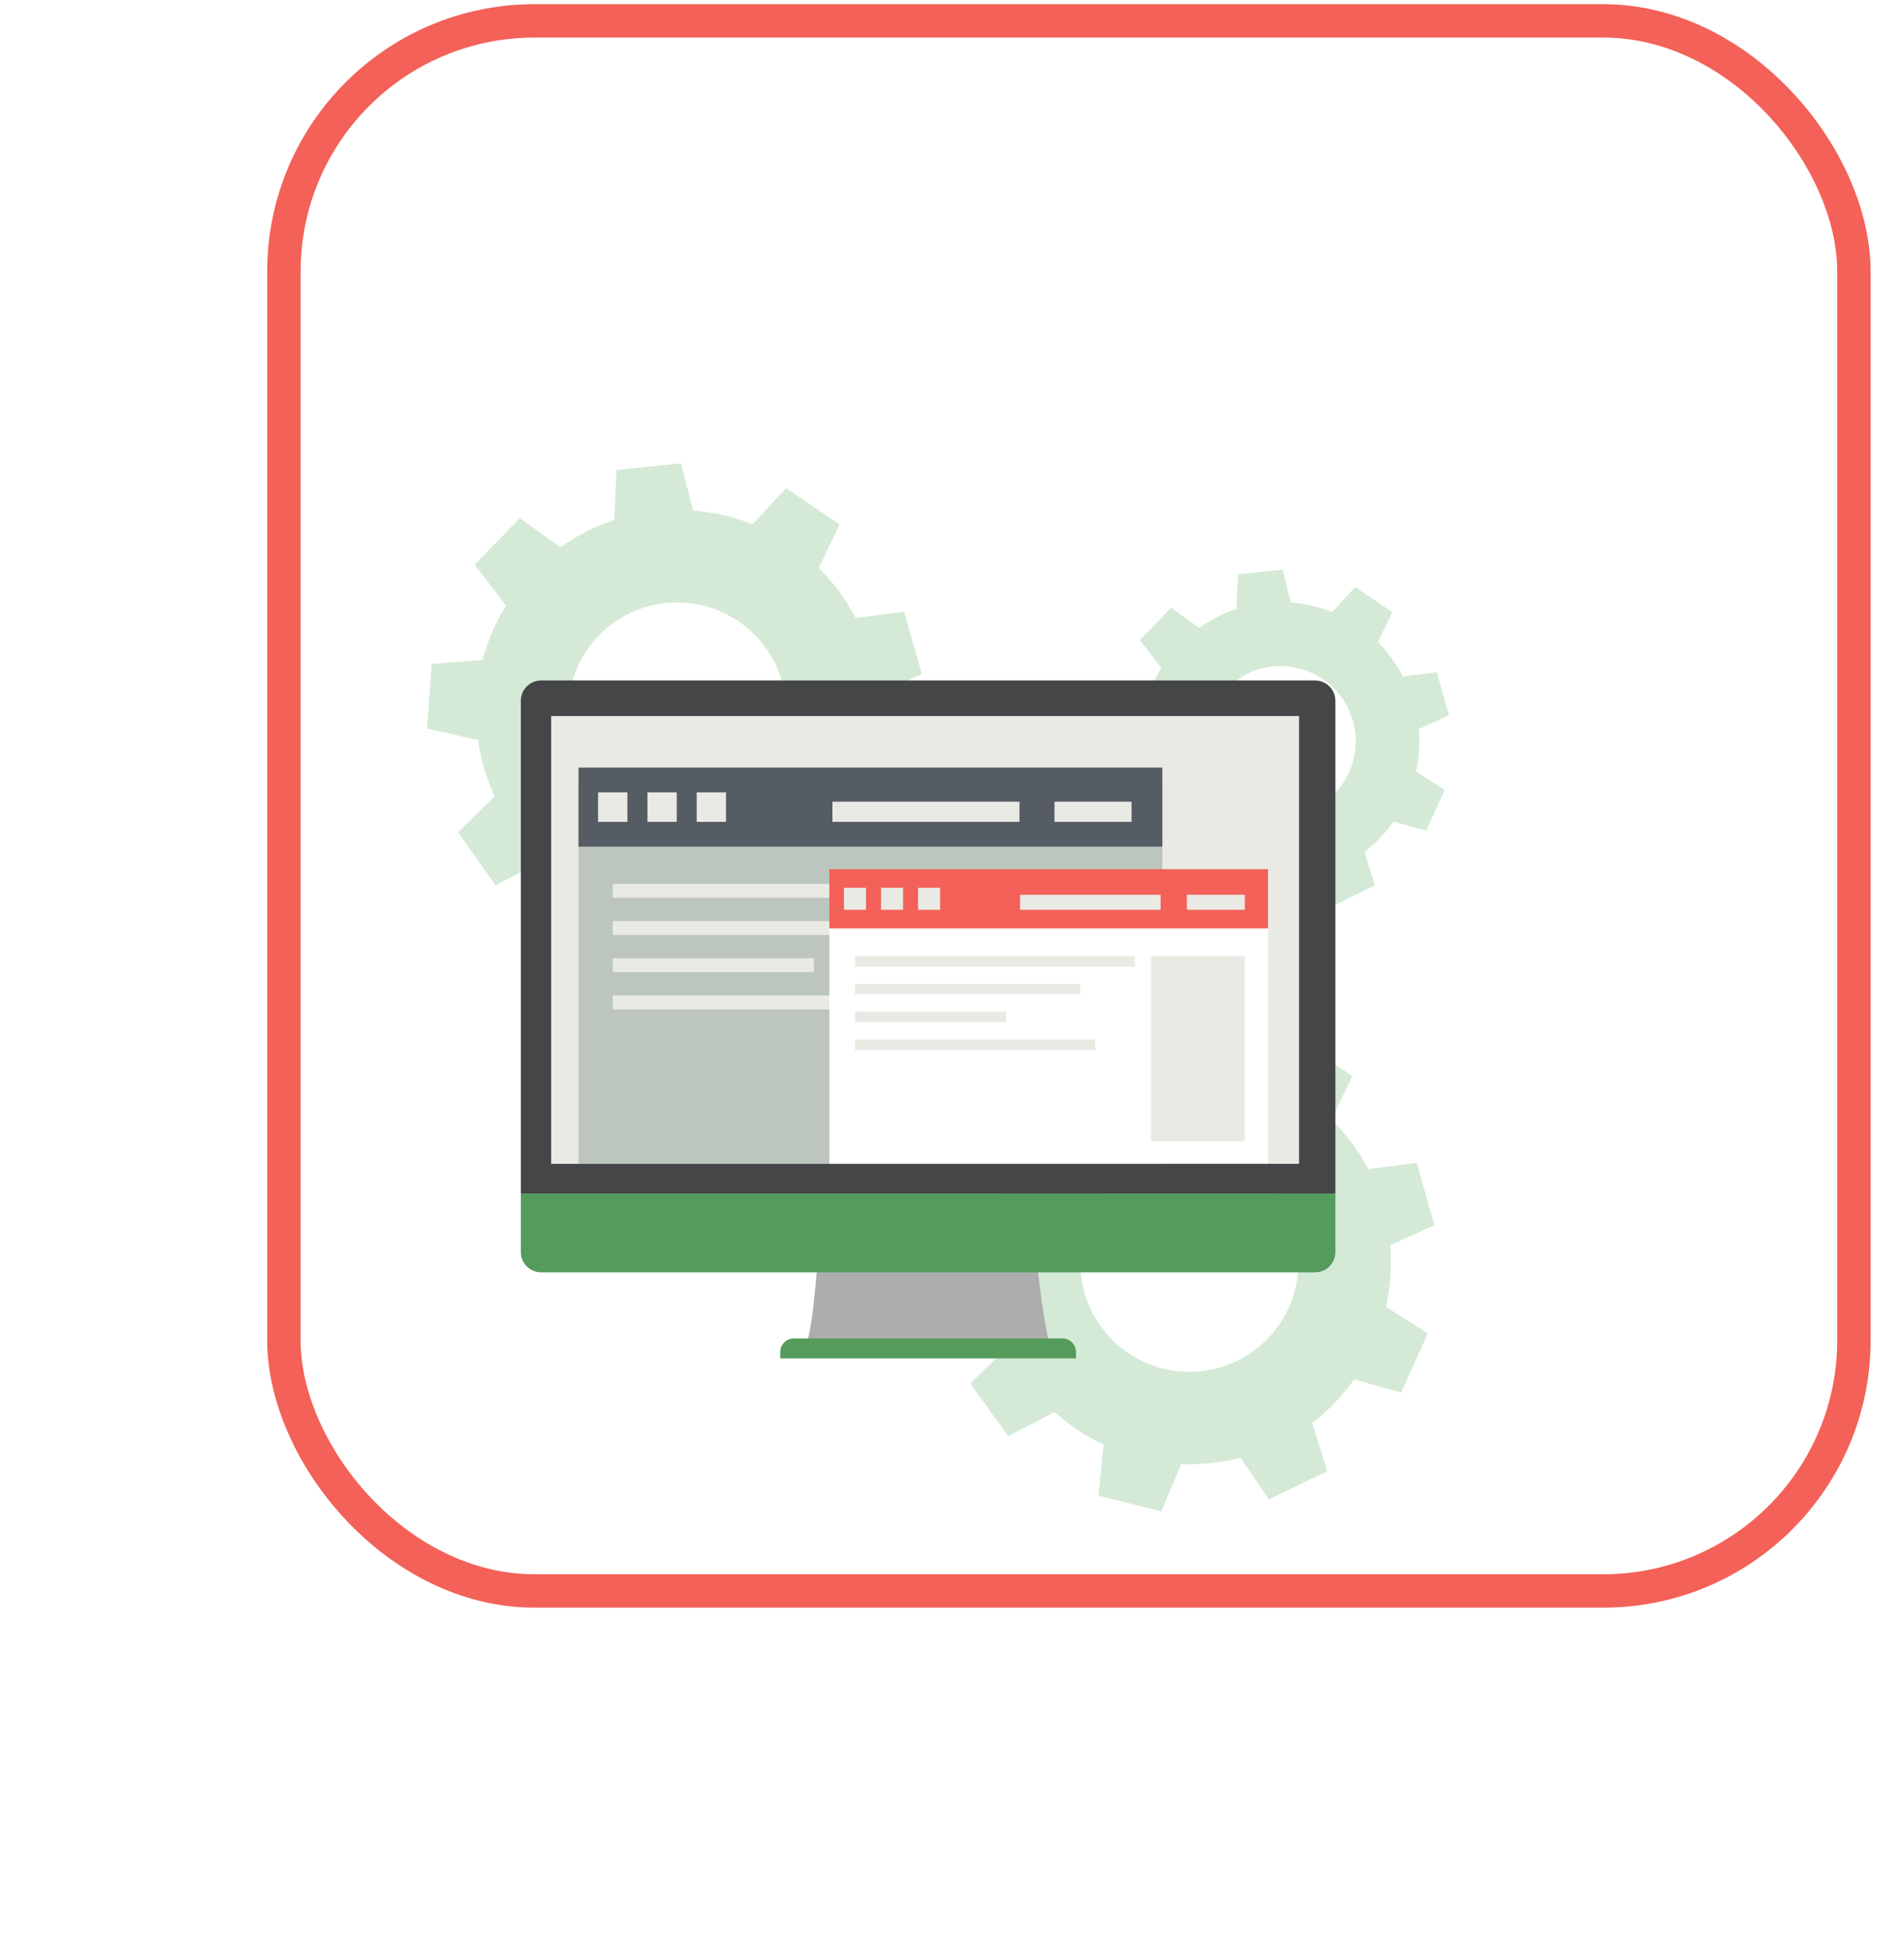 <svg width="228" height="233" viewBox="0 0 228 233" fill="none" xmlns="http://www.w3.org/2000/svg">
<g filter="url(#filter0_d_36_6337)">
<g clip-path="url(#clip0_36_6337)">
<path d="M46 34.5C46 23.454 54.954 14.5 66 14.5H190C201.046 14.5 210 23.454 210 34.5V158.5C210 169.546 201.046 178.5 190 178.5H66C54.954 178.5 46 169.546 46 158.5V34.5Z" fill="white"/>
<path d="M124.381 58.71L122.271 51.24L116.461 52C115.311 49.783 113.823 47.759 112.051 46L114.541 40.8L108.121 36.44L104.121 40.78C101.844 39.875 99.444 39.322 97.001 39.14L95.551 33.48L87.831 34.27L87.551 40.27C85.251 41.023 83.079 42.122 81.111 43.53L76.251 40.04L70.841 45.61L74.581 50.52C73.332 52.54 72.388 54.734 71.781 57.03L65.691 57.5L65.131 65.24L71.241 66.62C71.585 68.947 72.258 71.213 73.241 73.35L68.841 77.65L73.341 84L78.911 81.13C80.662 82.698 82.633 84.001 84.761 85L84.161 91.1L91.691 93L94.061 87.31C96.452 87.412 98.845 87.156 101.161 86.55L104.551 91.55L111.551 88.17L109.761 82.41C111.682 80.929 113.368 79.166 114.761 77.18L120.421 78.76L123.601 71.68L118.601 68.49C119.137 66.076 119.299 63.593 119.081 61.13L124.381 58.71ZM98.651 75.76C96.166 76.466 93.527 76.418 91.069 75.624C88.61 74.829 86.443 73.324 84.84 71.297C83.238 69.271 82.272 66.815 82.066 64.239C81.86 61.664 82.422 59.086 83.681 56.83C84.941 54.574 86.841 52.743 89.141 51.567C91.442 50.391 94.039 49.924 96.605 50.225C99.171 50.526 101.59 51.581 103.556 53.257C105.522 54.933 106.947 57.154 107.651 59.64C108.594 62.971 108.175 66.54 106.488 69.563C104.8 72.586 101.981 74.815 98.651 75.76Z" fill="#A0D1A6" fill-opacity="0.45"/>
<path d="M185.77 124.72L183.65 117.25L177.85 117.99C176.695 115.795 175.207 113.791 173.44 112.05L175.93 106.85L169.51 102.49L165.51 106.83C163.226 105.909 160.815 105.342 158.36 105.15L156.91 99.49L149.19 100.28L148.9 106.28C146.604 107.035 144.436 108.134 142.47 109.54L137.61 106.06L132.2 111.62L135.94 116.53C134.689 118.553 133.745 120.75 133.14 123.05L127.05 123.51L126.49 131.25L132.6 132.63C132.742 133.692 132.963 134.741 133.26 135.77C133.606 137.001 134.051 138.201 134.59 139.36L130.19 143.67L134.73 149.96L140.29 147.09C142.045 148.666 144.019 149.98 146.15 150.99L145.54 157.09L153.07 158.99L155.45 153.3C157.838 153.401 160.228 153.145 162.54 152.54L165.94 157.54L172.94 154.16L171.14 148.4C173.062 146.919 174.747 145.156 176.14 143.17L181.8 144.75L184.97 137.67L179.97 134.48C180.51 132.066 180.675 129.584 180.46 127.12L185.77 124.72ZM160 141.77C157.515 142.475 154.876 142.428 152.418 141.634C149.96 140.839 147.792 139.334 146.19 137.307C144.587 135.281 143.622 132.825 143.416 130.249C143.209 127.674 143.771 125.096 145.031 122.84C146.29 120.584 148.19 118.753 150.491 117.577C152.791 116.401 155.389 115.934 157.954 116.235C160.52 116.536 162.939 117.591 164.906 119.267C166.872 120.943 168.297 123.164 169 125.65C169.94 128.981 169.521 132.549 167.833 135.571C166.146 138.593 163.329 140.822 160 141.77Z" fill="#A0D1A6" fill-opacity="0.45"/>
<path d="M187.519 63.66L186.049 58.5L181.999 59C181.216 57.484 180.204 56.098 178.999 54.89L180.719 51.29L176.279 48.29L173.519 51.29C171.942 50.653 170.276 50.262 168.579 50.13L167.579 46.21L162.249 46.76L162.049 50.92C160.461 51.445 158.961 52.207 157.599 53.18L154.239 50.77L150.499 54.62L153.069 58C152.2 59.398 151.546 60.918 151.129 62.51L146.919 62.83L146.529 68.18L150.759 69.18C150.86 69.917 151.013 70.645 151.219 71.36C151.456 72.206 151.761 73.032 152.129 73.83L149.129 76.83L152.269 81.18L156.119 79.18C157.316 80.267 158.664 81.176 160.119 81.88L159.709 86.09L164.909 87.41L166.559 83.47C168.209 83.538 169.86 83.363 171.459 82.95L173.809 86.38L178.639 84L177.399 80C178.732 78.972 179.905 77.752 180.879 76.38L184.789 77.47L186.999 72.6L183.559 70.39C183.935 68.721 184.047 67.003 183.889 65.3L187.519 63.66ZM169.719 75.44C168.006 75.909 166.192 75.861 164.506 75.301C162.82 74.742 161.338 73.695 160.245 72.295C159.153 70.894 158.499 69.201 158.367 67.43C158.235 65.658 158.63 63.887 159.502 62.34C160.374 60.792 161.685 59.538 163.269 58.734C164.853 57.93 166.64 57.613 168.404 57.822C170.168 58.032 171.83 58.759 173.182 59.912C174.534 61.064 175.514 62.591 175.999 64.3C176.324 65.444 176.419 66.641 176.279 67.821C176.139 69.002 175.766 70.144 175.182 71.179C174.598 72.215 173.815 73.125 172.877 73.856C171.939 74.588 170.866 75.126 169.719 75.44Z" fill="#A0D1A6" fill-opacity="0.45"/>
<path d="M112.521 125.84C111.521 130.06 111.741 134.28 110.711 138.49H139.571C138.571 134.28 138.511 130.06 137.481 125.84H112.521Z" fill="#ADADAD"/>
<path d="M141.361 138.27H108.921C108.496 138.308 108.103 138.51 107.825 138.833C107.547 139.156 107.405 139.575 107.431 140V140.66H142.851V140C142.876 139.575 142.734 139.156 142.456 138.833C142.178 138.51 141.785 138.308 141.361 138.27Z" fill="#549B5C"/>
<path d="M76.369 120.92V127.92C76.368 128.239 76.43 128.554 76.55 128.849C76.671 129.144 76.85 129.412 77.074 129.638C77.299 129.863 77.567 130.043 77.861 130.165C78.155 130.287 78.471 130.35 78.789 130.35H171.479C172.124 130.35 172.742 130.094 173.197 129.638C173.653 129.182 173.909 128.564 173.909 127.92V120.92H76.369Z" fill="#549B5C"/>
<path d="M173.909 120.92V61.92C173.91 61.6 173.849 61.283 173.727 60.987C173.606 60.691 173.427 60.422 173.201 60.195C172.975 59.968 172.707 59.789 172.411 59.666C172.116 59.543 171.799 59.48 171.479 59.48H78.789C78.47 59.481 78.154 59.545 77.86 59.669C77.566 59.792 77.299 59.972 77.074 60.199C76.849 60.425 76.671 60.694 76.55 60.989C76.429 61.285 76.368 61.601 76.369 61.92V120.92H173.909Z" fill="#444647"/>
<path d="M169.56 63.74H80V117.36H169.56V63.74Z" fill="#EAEAE5"/>
<path d="M153.189 71.39H83.279V117.36H153.189V71.39Z" fill="#BDC6BE"/>
<path d="M153.189 69.91H83.279V79.38H153.189V69.91Z" fill="#565C64"/>
<path d="M136.08 74H113.68V76.41H136.08V74Z" fill="#EAEAE5"/>
<path d="M149.5 74H140.27V76.41H149.5V74Z" fill="#EAEAE5"/>
<path d="M89.129 72.88H85.619V76.41H89.129V72.88Z" fill="#EAEAE5"/>
<path d="M95.039 72.88H91.529V76.41H95.039V72.88Z" fill="#EAEAE5"/>
<path d="M100.94 72.88H97.43V76.41H100.94V72.88Z" fill="#EAEAE5"/>
<path d="M131.959 83.83H87.369V85.5H131.959V83.83Z" fill="#EAEAE5"/>
<path d="M123.279 88.29H87.369V89.96H123.279V88.29Z" fill="#EAEAE5"/>
<path d="M111.459 92.74H87.369V94.41H111.459V92.74Z" fill="#EAEAE5"/>
<path d="M125.679 97.2H87.369V98.87H125.679V97.2Z" fill="#EAEAE5"/>
<path d="M149.499 83.83H134.539V113.53H149.499V83.83Z" fill="#EAEAE5"/>
<path d="M165.841 83.18H113.311V117.35H165.841V83.18Z" fill="white"/>
<path d="M165.841 82.08H113.311V89.16H165.841V82.08Z" fill="#F36158"/>
<path d="M152.98 85.14H136.15V86.94H152.98V85.14Z" fill="#EAEAE5"/>
<path d="M163.061 85.14H156.131V86.94H163.061V85.14Z" fill="#EAEAE5"/>
<path d="M117.701 84.3H115.061V86.94H117.701V84.3Z" fill="#EAEAE5"/>
<path d="M122.14 84.3H119.5V86.94H122.14V84.3Z" fill="#EAEAE5"/>
<path d="M126.579 84.3H123.939V86.94H126.579V84.3Z" fill="#EAEAE5"/>
<path d="M149.881 92.49H116.381V93.74H149.881V92.49Z" fill="#EAEAE5"/>
<path d="M143.361 95.81H116.381V97.06H143.361V95.81Z" fill="#EAEAE5"/>
<path d="M134.481 99.14H116.381V100.39H134.481V99.14Z" fill="#EAEAE5"/>
<path d="M145.171 102.47H116.381V103.72H145.171V102.47Z" fill="#EAEAE5"/>
<path d="M163.07 92.49H151.83V114.68H163.07V92.49Z" fill="#EAEAE5"/>
</g>
</g>
<rect x="34" y="2.5" width="188" height="188" rx="30" stroke="#F36158" stroke-width="4"/>
<defs>
<filter id="filter0_d_36_6337" x="0" y="4.5" width="228" height="228" filterUnits="userSpaceOnUse" color-interpolation-filters="sRGB">
<feFlood flood-opacity="0" result="BackgroundImageFix"/>
<feColorMatrix in="SourceAlpha" type="matrix" values="0 0 0 0 0 0 0 0 0 0 0 0 0 0 0 0 0 0 127 0" result="hardAlpha"/>
<feOffset dx="-14" dy="22"/>
<feGaussianBlur stdDeviation="16"/>
<feComposite in2="hardAlpha" operator="out"/>
<feColorMatrix type="matrix" values="0 0 0 0 0.795 0 0 0 0 0.87 0 0 0 0 0.908 0 0 0 1 0"/>
<feBlend mode="normal" in2="BackgroundImageFix" result="effect1_dropShadow_36_6337"/>
<feBlend mode="normal" in="SourceGraphic" in2="effect1_dropShadow_36_6337" result="shape"/>
</filter>
<clipPath id="clip0_36_6337">
<path d="M46 34.5C46 23.454 54.954 14.5 66 14.5H190C201.046 14.5 210 23.454 210 34.5V158.5C210 169.546 201.046 178.5 190 178.5H66C54.954 178.5 46 169.546 46 158.5V34.5Z" fill="white"/>
</clipPath>
</defs>
</svg>
